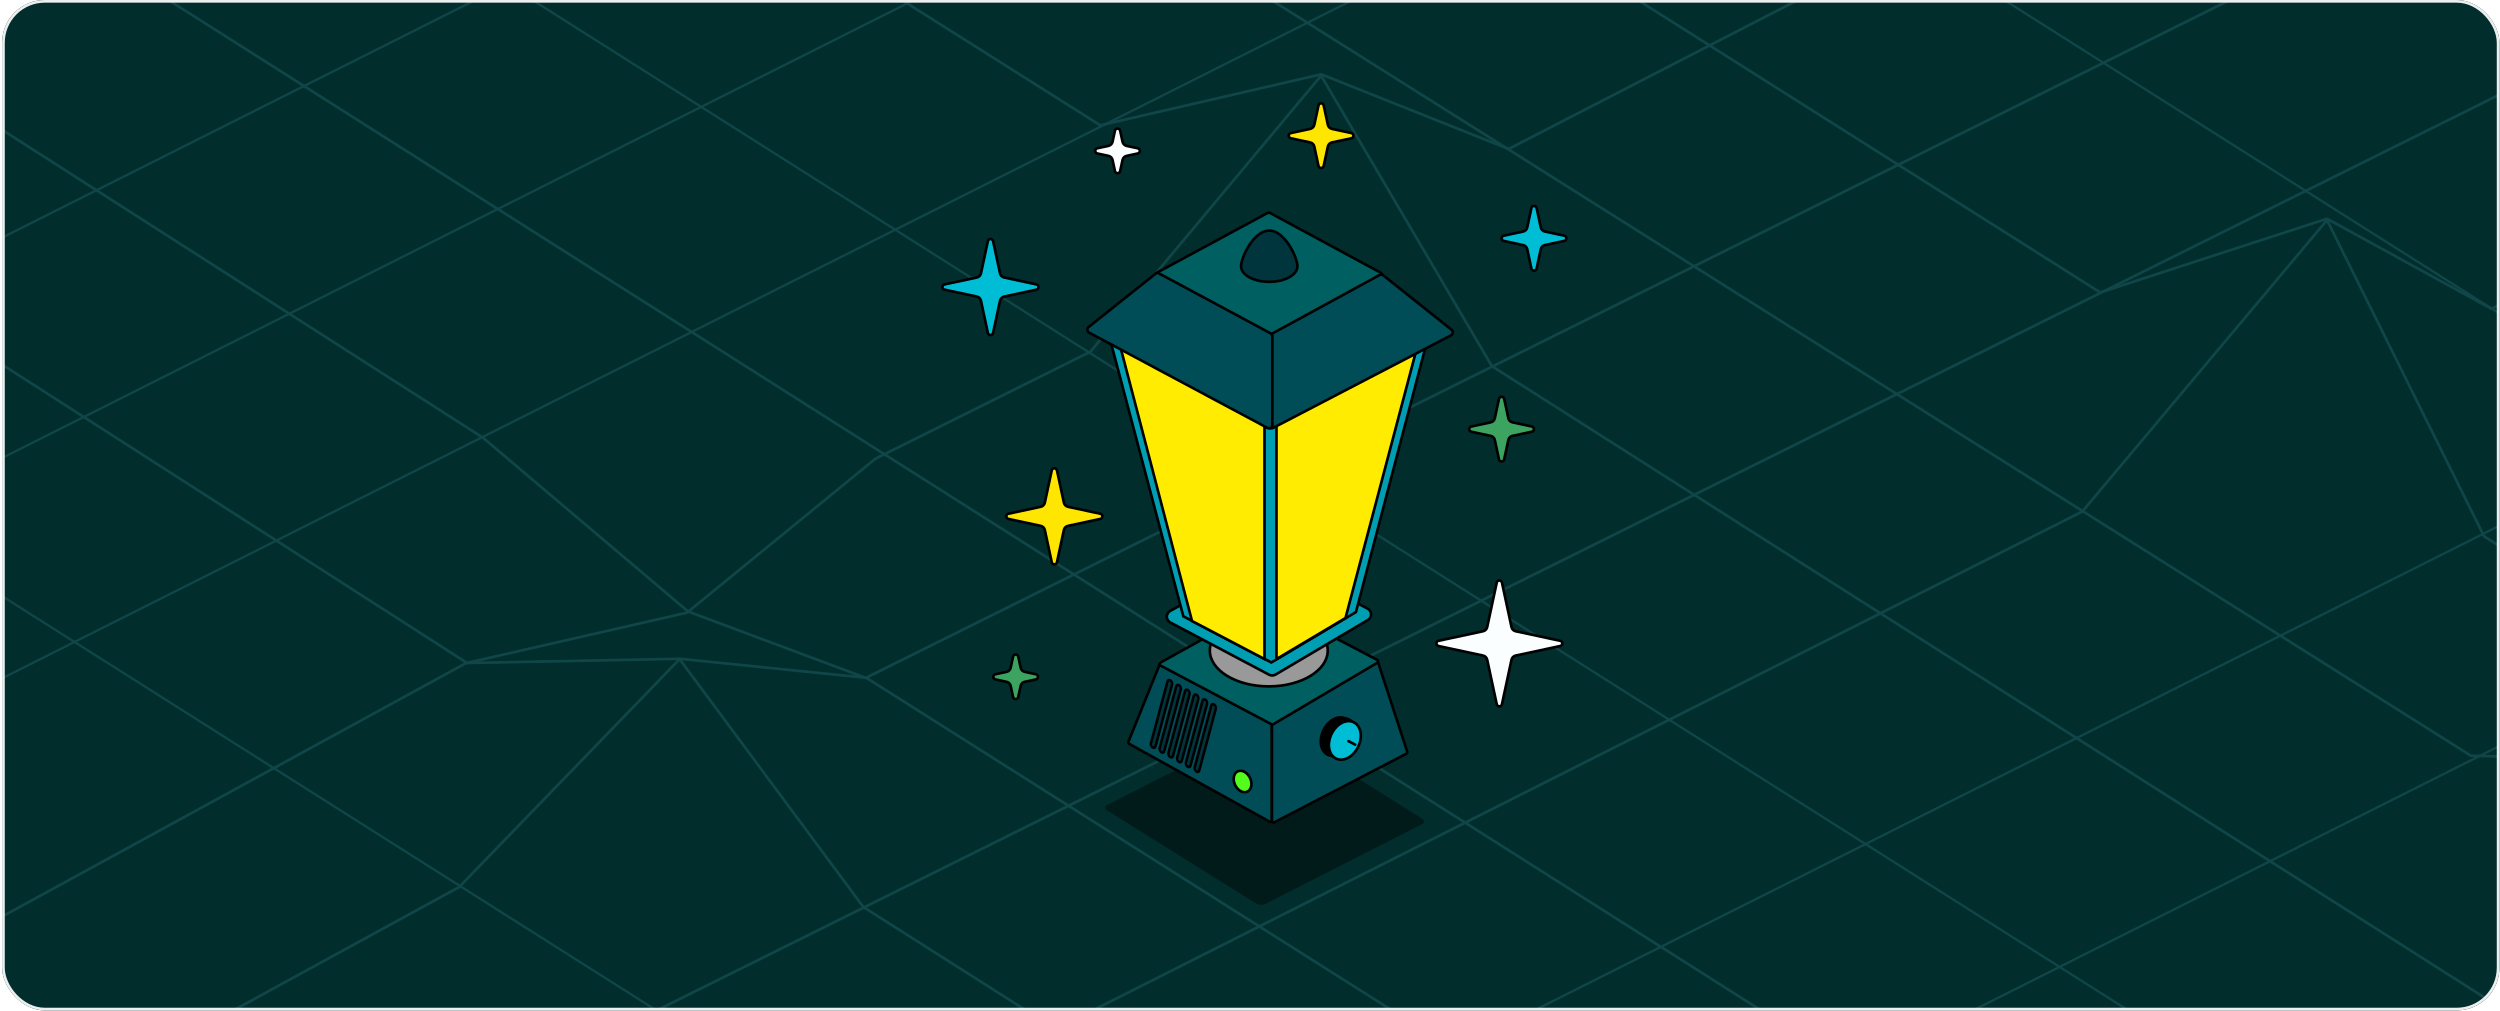 <svg width="937" height="379" viewBox="0 0 937 379" fill="none" xmlns="http://www.w3.org/2000/svg">
  <g clip-path="url(#clip0_1138_9837)">
    <!-- Background -->
    <rect x="0.789" width="936" height="378.7" rx="16" fill="#012D2D"/>
    
    <!-- Background decorative lines -->
    <g opacity="0.15">
      <line y1="-0.5" x2="806.231" y2="-0.5" transform="matrix(-0.894 0.449 -0.845 -0.535 550.401 -187.439)" stroke="#6AD8E7"/>
      <line y1="-0.5" x2="806.231" y2="-0.5" transform="matrix(-0.894 0.449 -0.845 -0.535 623.118 -141.383)" stroke="#6AD8E7"/>
      <line y1="-0.5" x2="806.231" y2="-0.5" transform="matrix(-0.894 0.449 -0.845 -0.535 695.832 -95.327)" stroke="#6AD8E7"/>
      <path d="M768.962 -49.01L565.425 55.837L495.467 27.959L408.677 131.813L328.104 171.923L257.506 229.611L174.632 248.543L-5.94 347.204" stroke="#6AD8E7"/>
      <path d="M841.68 -2.953L324.589 254.036L254.828 246.918L172.102 332.452L75.344 385.319" stroke="#6AD8E7"/>
      <line x1="946.959" y1="30.416" x2="193.582" y2="404.824" stroke="#6AD8E7"/>
      <path d="M987.114 89.157L933.789 115.75L872.447 82.141L780.452 191.716L266.544 450.802" stroke="#6AD8E7"/>
      <line y1="-0.5" x2="806.231" y2="-0.5" transform="matrix(-0.894 0.449 -0.845 -0.535 1059.42 134.952)" stroke="#6AD8E7"/>
      <line y1="-0.5" x2="806.231" y2="-0.5" transform="matrix(-0.894 0.449 -0.845 -0.535 1132.13 181.007)" stroke="#6AD8E7"/>
      <line y1="-0.5" x2="806.231" y2="-0.5" transform="matrix(-0.845 -0.535 0.894 -0.449 1140.16 245.769)" stroke="#6AD8E7"/>
      <path d="M1062.79 284.598L931.031 201.012L871.955 82.043L787.172 109.626L381.683 -146.79" stroke="#6AD8E7"/>
      <path d="M1015.1 285.364L926.121 283.269L304.753 -108.181" stroke="#6AD8E7"/>
      <path d="M940.789 380L559.172 137.248L494.893 27.91L412.374 46.966L227.825 -69.57" stroke="#6AD8E7"/>
      <line y1="-0.5" x2="806.231" y2="-0.5" transform="matrix(-0.845 -0.535 0.894 -0.449 832.444 400.208)" stroke="#6AD8E7"/>
      <line x1="755.311" y1="439.14" x2="58.086" y2="-3.178" stroke="#6AD8E7"/>
      <path d="M678.147 477.648L325.07 254.283L257.911 229.208L181.015 164.065L-2.964 46.26" stroke="#6AD8E7"/>
      <path d="M601.218 516.258L323.598 339.976L254.631 246.918L175.063 248.493L-79.893 84.869" stroke="#6AD8E7"/>
      <line y1="-0.5" x2="806.231" y2="-0.5" transform="matrix(-0.845 -0.535 0.894 -0.449 524.727 554.648)" stroke="#6AD8E7"/>
    </g>

    <!-- Ground Shadow - stays in place but grows/shrinks -->
    <g transform="matrix(0.891 -0.454 0.848 0.53 413.193 302.627)">
      <rect width="69.937" height="69.937" rx="2" fill="black" opacity="0.4">
        <animateTransform
          attributeName="transform"
          type="scale"
          values="1.1;0.9;1.1"
          dur="4s"
          repeatCount="indefinite"/>
      </rect>
    </g>

    <!-- Animated Lantern Group -->
    <g>
      <animateTransform
        attributeName="transform"
        type="translate"
        values="0,0;0,-8;0,0"
        dur="4s"
        repeatCount="indefinite"/>
        
      <path d="M476.402 270.774L435.485 248.735C435.148 248.554 434.73 248.722 434.612 249.085L422.91 278.058C422.819 278.339 422.942 278.645 423.201 278.785L475.82 307.954C476.228 308.174 476.724 307.879 476.724 307.415L476.723 271.313C476.723 271.087 476.6 270.88 476.402 270.774Z" fill="#004D57" stroke="black"/>
      <path d="M477.021 270.77L515.579 247.835C515.917 247.634 516.355 247.799 516.475 248.173L527.422 281.739C527.51 282.012 527.396 282.31 527.149 282.455L477.643 308.21C477.235 308.449 476.721 308.154 476.721 307.681V271.296C476.721 271.08 476.835 270.88 477.021 270.77Z" fill="#004D57" stroke="black"/>
      <path d="M516.195 247.345C516.611 247.563 516.627 248.153 516.222 248.392L477.195 271.466C477.016 271.572 476.794 271.577 476.609 271.48L434.91 249.429C434.489 249.207 434.482 248.606 434.898 248.375L474.969 226.062C475.146 225.963 475.36 225.96 475.539 226.054L516.195 247.345Z" fill="#005F61" stroke="black"/>
      <path d="M497.642 243.81C497.642 251.239 487.748 257.262 475.543 257.262C463.339 257.262 453.445 251.239 453.445 243.81C453.445 236.381 463.339 230.359 475.543 230.359C487.748 230.359 497.642 236.381 497.642 243.81Z" fill="#999999" stroke="black"/>
      <path d="M512.559 228.099C514.259 228.99 514.321 231.4 512.669 232.377L478.066 252.834C477.334 253.268 476.428 253.289 475.676 252.891L438.624 233.298C436.906 232.39 436.88 229.939 438.577 228.994L474.105 209.211C474.826 208.809 475.701 208.798 476.433 209.181L512.559 228.099Z" fill="#009EB3" stroke="black"/>
      <path d="M535.112 126.912L508.209 229.398L476.503 248.294L443.515 230.999L415.972 126.912L475.542 88.204L535.112 126.912Z" fill="#009EB3" stroke="black"/>
      
      <!-- Glowing lantern panels -->
      <g filter="url(#filter0_d_1138_9837)">
        <path d="M418.857 125.952L446.762 232.75L473.943 247.013V135.698L418.857 125.952Z" fill="#FFEC01"/>
        <path d="M418.857 125.952L446.762 232.75L473.943 247.013V135.698L418.857 125.952Z" stroke="black"/>
      </g>
      <g filter="url(#filter1_d_1138_9837)">
        <path d="M532.229 125.952L504.289 231.635L478.425 247.013V135.698L532.229 125.952Z" fill="#FFEC01"/>
        <path d="M532.229 125.952L504.289 231.635L478.425 247.013V135.698L532.229 125.952Z" stroke="black"/>
      </g>
      
      <!-- Lantern top and details -->
      <path d="M517.423 102.179C518.28 102.641 518.28 103.87 517.423 104.333L476.123 126.641C475.76 126.838 475.322 126.838 474.959 126.641L433.659 104.333C432.802 103.87 432.802 102.641 433.659 102.179L474.959 79.87C475.322 79.674 475.76 79.674 476.123 79.87L517.423 102.179Z" fill="#005F61" stroke="black"/>
      <path d="M486.278 99.782C486.278 103.012 481.546 105.631 475.709 105.631C469.872 105.631 465.14 103.012 465.14 99.782C465.14 96.552 469.872 86.415 475.709 86.415C481.546 86.415 486.278 96.552 486.278 99.782Z" fill="#00353D" stroke="black"/>
      
      <!-- Lantern handle and chain -->
      <path d="M499.085 283.222L498.114 282.723C497.108 282.206 496.731 280.958 497.282 279.97L502.648 270.351C503.159 269.434 504.292 269.069 505.243 269.514L505.878 269.812C506.903 270.292 507.325 271.527 506.809 272.534L501.779 282.355C501.275 283.339 500.068 283.728 499.085 283.222Z" fill="#D9D9D9" stroke="black"/>
      <path d="M476.542 125.905L475.348 159.297C475.348 160.214 476.318 160.805 477.133 160.386L543.863 125.669C544.653 125.263 544.76 124.177 544.066 123.623L518.43 103.184C518.045 102.877 517.513 102.83 517.08 103.066L477.18 124.83C476.787 125.045 476.542 125.457 476.542 125.905Z" fill="#004D57" stroke="black"/>
      <path d="M476.223 124.932L434.417 102.493C433.979 102.257 433.442 102.306 433.053 102.616L407.994 122.581C407.294 123.139 407.394 124.23 408.183 124.652L475.048 160.395C475.877 160.837 476.879 160.237 476.879 159.297V126.029C476.879 125.57 476.627 125.149 476.223 124.932Z" fill="#004D57" stroke="black"/>
      <path d="M506.963 273.859C507.206 277.654 504.732 281.734 501.438 282.972C498.143 284.211 495.275 282.138 495.032 278.344C494.789 274.549 497.263 270.469 500.558 269.231C503.852 267.993 506.72 270.065 506.963 273.859Z" fill="black" stroke="black"/>
      <path d="M462.389 291.648C462.253 293.761 463.631 296.034 465.466 296.724C467.301 297.413 468.899 296.259 469.034 294.146C469.17 292.032 467.792 289.76 465.957 289.07C464.122 288.38 462.524 289.534 462.389 291.648Z" fill="#54FC1D" stroke="black"/>
      <path d="M510.013 275.259C510.256 279.053 507.782 283.133 504.487 284.372C501.193 285.61 498.325 283.538 498.082 279.743C497.839 275.949 500.313 271.869 503.607 270.631C506.902 269.392 509.77 271.464 510.013 275.259Z" fill="#00BDD6" stroke="black"/>
      <path d="M507.904 279.087L505.412 277.775" stroke="black" stroke-linecap="round"/>
      
      <!-- Lantern bars -->
      <rect width="2" height="25.961" rx="1" transform="matrix(0.875 0.485 -0.259 0.966 437.815 254.55)" fill="#00353D" stroke="black"/>
      <rect width="2" height="25.961" rx="1" transform="matrix(0.875 0.485 -0.259 0.966 441.094 256.356)" fill="#00353D" stroke="black"/>
      <rect width="2" height="25.961" rx="1" transform="matrix(0.875 0.485 -0.259 0.966 444.374 258.162)" fill="#00353D" stroke="black"/>
      <rect width="2" height="25.961" rx="1" transform="matrix(0.875 0.485 -0.259 0.966 447.654 259.969)" fill="#00353D" stroke="black"/>
      <rect width="2" height="25.961" rx="1" transform="matrix(0.875 0.485 -0.259 0.966 450.934 261.775)" fill="#00353D" stroke="black"/>
      <rect width="2" height="25.961" rx="1" transform="matrix(0.875 0.485 -0.259 0.966 454.214 263.582)" fill="#00353D" stroke="black"/>
    </g>

    <!-- Animated Sparkles - Gentle twinkling -->
    <g>
      <path d="M370.254 90.376C370.48 89.323 371.984 89.323 372.21 90.376L374.806 102.471C374.972 103.24 375.573 103.841 376.343 104.006L388.436 106.603C389.49 106.829 389.49 108.333 388.436 108.559L376.343 111.155C375.573 111.321 374.972 111.922 374.806 112.692L372.21 124.785C371.984 125.839 370.48 125.839 370.254 124.785L367.657 112.692C367.492 111.922 366.891 111.321 366.122 111.155L354.027 108.559C352.974 108.333 352.974 106.829 354.027 106.603L366.122 104.006C366.891 103.841 367.492 103.24 367.657 102.471L370.254 90.376Z" fill="#00BDD6" stroke="black">
        <animate attributeName="opacity" values="0.3;1;0.3" dur="2s" repeatCount="indefinite"/>
      </path>
    </g>

    <g>
      <path d="M394.195 176.315C394.421 175.262 395.925 175.262 396.151 176.315L398.748 188.41C398.913 189.179 399.514 189.78 400.284 189.945L412.377 192.542C413.431 192.768 413.431 194.271 412.377 194.498L400.284 197.094C399.514 197.259 398.913 197.861 398.748 198.63L396.151 210.724C395.925 211.778 394.421 211.778 394.195 210.724L391.598 198.63C391.433 197.861 390.832 197.26 390.063 197.094L377.968 194.498C376.915 194.271 376.915 192.768 377.968 192.542L390.063 189.945C390.832 189.78 391.433 189.179 391.598 188.41L394.195 176.315Z" fill="#FEE600" stroke="black">
        <animate attributeName="opacity" values="0.5;1;0.5" dur="2.5s" begin="0.5s" repeatCount="indefinite"/>
      </path>
    </g>

    <g>
      <path d="M560.978 218.359C561.204 217.305 562.707 217.305 562.934 218.359L566.518 235.052C566.683 235.821 567.284 236.422 568.054 236.587L584.747 240.172C585.8 240.398 585.8 241.902 584.747 242.128L568.054 245.712C567.284 245.877 566.683 246.479 566.518 247.248L562.934 263.942C562.707 264.995 561.204 264.995 560.978 263.942L557.393 247.248C557.227 246.479 556.627 245.877 555.857 245.712L539.164 242.128C538.111 241.902 538.111 240.398 539.164 240.172L555.857 236.587C556.627 236.422 557.227 235.821 557.393 235.052L560.978 218.359Z" fill="#FAFEFE" stroke="black">
        <animate attributeName="opacity" values="0.4;1;0.4" dur="3s" begin="1s" repeatCount="indefinite"/>
      </path>
    </g>

    <g>
      <path d="M561.813 149.503C562.039 148.45 563.543 148.45 563.769 149.503L565.328 156.761C565.493 157.53 566.094 158.131 566.863 158.296L574.121 159.854C575.174 160.081 575.174 161.584 574.121 161.811L566.863 163.369C566.094 163.534 565.493 164.135 565.328 164.904L563.769 172.162C563.543 173.216 562.039 173.216 561.813 172.162L560.254 164.904C560.089 164.135 559.489 163.534 558.719 163.369L551.461 161.811C550.408 161.584 550.408 160.081 551.461 159.854L558.719 158.296C559.489 158.131 560.089 157.53 560.254 156.761L561.813 149.503Z" fill="#3DA360" stroke="black">
        <animate attributeName="opacity" values="0.6;1;0.6" dur="1.8s" begin="1.5s" repeatCount="indefinite"/>
      </path>
    </g>

    <g>
      <path d="M573.967 77.987C574.193 76.933 575.697 76.933 575.923 77.987L577.482 85.245C577.647 86.014 578.248 86.615 579.017 86.78L586.275 88.338C587.328 88.565 587.328 90.068 586.275 90.294L579.017 91.853C578.248 92.018 577.647 92.619 577.482 93.388L575.923 100.646C575.697 101.699 574.193 101.699 573.967 100.646L572.409 93.388C572.243 92.619 571.643 92.018 570.874 91.853L563.616 90.294C562.562 90.068 562.562 88.565 563.616 88.338L570.874 86.78C571.643 86.615 572.243 86.014 572.409 85.245L573.967 77.987Z" fill="#00BDD6" stroke="black">
        <animate attributeName="opacity" values="0.3;1;0.3" dur="2.2s" begin="2s" repeatCount="indefinite"/>
      </path>
    </g>

    <g>
      <path d="M494.165 39.518C494.391 38.465 495.895 38.465 496.121 39.518L497.68 46.776C497.845 47.545 498.446 48.146 499.215 48.311L506.473 49.87C507.526 50.096 507.526 51.599 506.473 51.826L499.215 53.384C498.446 53.549 497.845 54.15 497.68 54.919L496.121 62.177C495.895 63.23 494.391 63.23 494.165 62.177L492.606 54.919C492.441 54.15 491.841 53.549 491.071 53.384L483.813 51.826C482.76 51.599 482.76 50.096 483.813 49.87L491.071 48.311C491.841 48.146 492.441 47.545 492.606 46.776L494.165 39.518Z" fill="#FEE600" stroke="black">
        <animate attributeName="opacity" values="0.4;1;0.4" dur="2.8s" begin="0.8s" repeatCount="indefinite"/>
      </path>
    </g>

    <g>
      <path d="M417.88 48.981C418.106 47.928 419.609 47.928 419.835 48.981L420.729 53.142C420.894 53.912 421.495 54.513 422.265 54.678L426.426 55.572C427.479 55.798 427.479 57.301 426.426 57.527L422.265 58.421C421.495 58.586 420.894 59.187 420.729 59.957L419.835 64.118C419.609 65.171 418.106 65.171 417.88 64.118L416.986 59.957C416.821 59.187 416.22 58.586 415.45 58.421L411.289 57.527C410.236 57.301 410.236 55.798 411.289 55.572L415.45 54.678C416.22 54.513 416.821 53.912 416.986 53.142L417.88 48.981Z" fill="#FAFEFE" stroke="black">
        <animate attributeName="opacity" values="0.5;1;0.5" dur="2.3s" begin="1.2s" repeatCount="indefinite"/>
      </path>
    </g>

    <g>
      <path d="M379.693 246.11C379.919 245.057 381.422 245.057 381.648 246.11L382.542 250.272C382.707 251.041 383.308 251.643 384.078 251.808L388.239 252.701C389.292 252.928 389.292 254.43 388.239 254.656L384.078 255.55C383.308 255.715 382.707 256.317 382.542 257.086L381.648 261.247C381.422 262.3 379.919 262.3 379.693 261.247L378.799 257.086C378.634 256.317 378.033 255.715 377.263 255.55L373.102 254.656C372.049 254.43 372.049 252.928 373.102 252.701L377.263 251.808C378.033 251.643 378.634 251.041 378.799 250.272L379.693 246.11Z" fill="#3DA360" stroke="black">
        <animate attributeName="opacity" values="0.3;1;0.3" dur="2.6s" begin="1.8s" repeatCount="indefinite"/>
      </path>
    </g>
  </g>
  
  <!-- Border -->
  <rect x="1.289" y="0.5" width="935" height="377.7" rx="15.5" stroke="#EDEFEF"/>
  
  <!-- Filters for glowing effect -->
  <defs>
    <filter id="filter0_d_1138_9837" x="378.177" y="85.324" width="136.267" height="202.516" filterUnits="userSpaceOnUse" color-interpolation-filters="sRGB">
      <feFlood flood-opacity="0" result="BackgroundImageFix"/>
      <feColorMatrix in="SourceAlpha" type="matrix" values="0 0 0 0 0 0 0 0 0 0 0 0 0 0 0 0 0 0 127 0" result="hardAlpha"/>
      <feOffset/>
      <feGaussianBlur stdDeviation="20"/>
      <feComposite in2="hardAlpha" operator="out"/>
      <feColorMatrix type="matrix" values="0 0 0 0 1 0 0 0 0 0.925 0 0 0 0 0.004 0 0 0 0.6 0"/>
      <feBlend mode="normal" in2="BackgroundImageFix" result="effect1_dropShadow_1138_9837"/>
      <feBlend mode="normal" in="SourceGraphic" in2="effect1_dropShadow_1138_9837" result="shape"/>
    </filter>
    <filter id="filter1_d_1138_9837" x="437.925" y="85.32" width="134.989" height="202.572" filterUnits="userSpaceOnUse" color-interpolation-filters="sRGB">
      <feFlood flood-opacity="0" result="BackgroundImageFix"/>
      <feColorMatrix in="SourceAlpha" type="matrix" values="0 0 0 0 0 0 0 0 0 0 0 0 0 0 0 0 0 0 127 0" result="hardAlpha"/>
      <feOffset/>
      <feGaussianBlur stdDeviation="20"/>
      <feComposite in2="hardAlpha" operator="out"/>
      <feColorMatrix type="matrix" values="0 0 0 0 1 0 0 0 0 0.925 0 0 0 0 0.004 0 0 0 0.6 0"/>
      <feBlend mode="normal" in2="BackgroundImageFix" result="effect1_dropShadow_1138_9837"/>
      <feBlend mode="normal" in="SourceGraphic" in2="effect1_dropShadow_1138_9837" result="shape"/>
    </filter>
    <clipPath id="clip0_1138_9837">
      <rect x="0.789" width="936" height="378.7" rx="16" fill="white"/>
    </clipPath>
  </defs>
</svg>